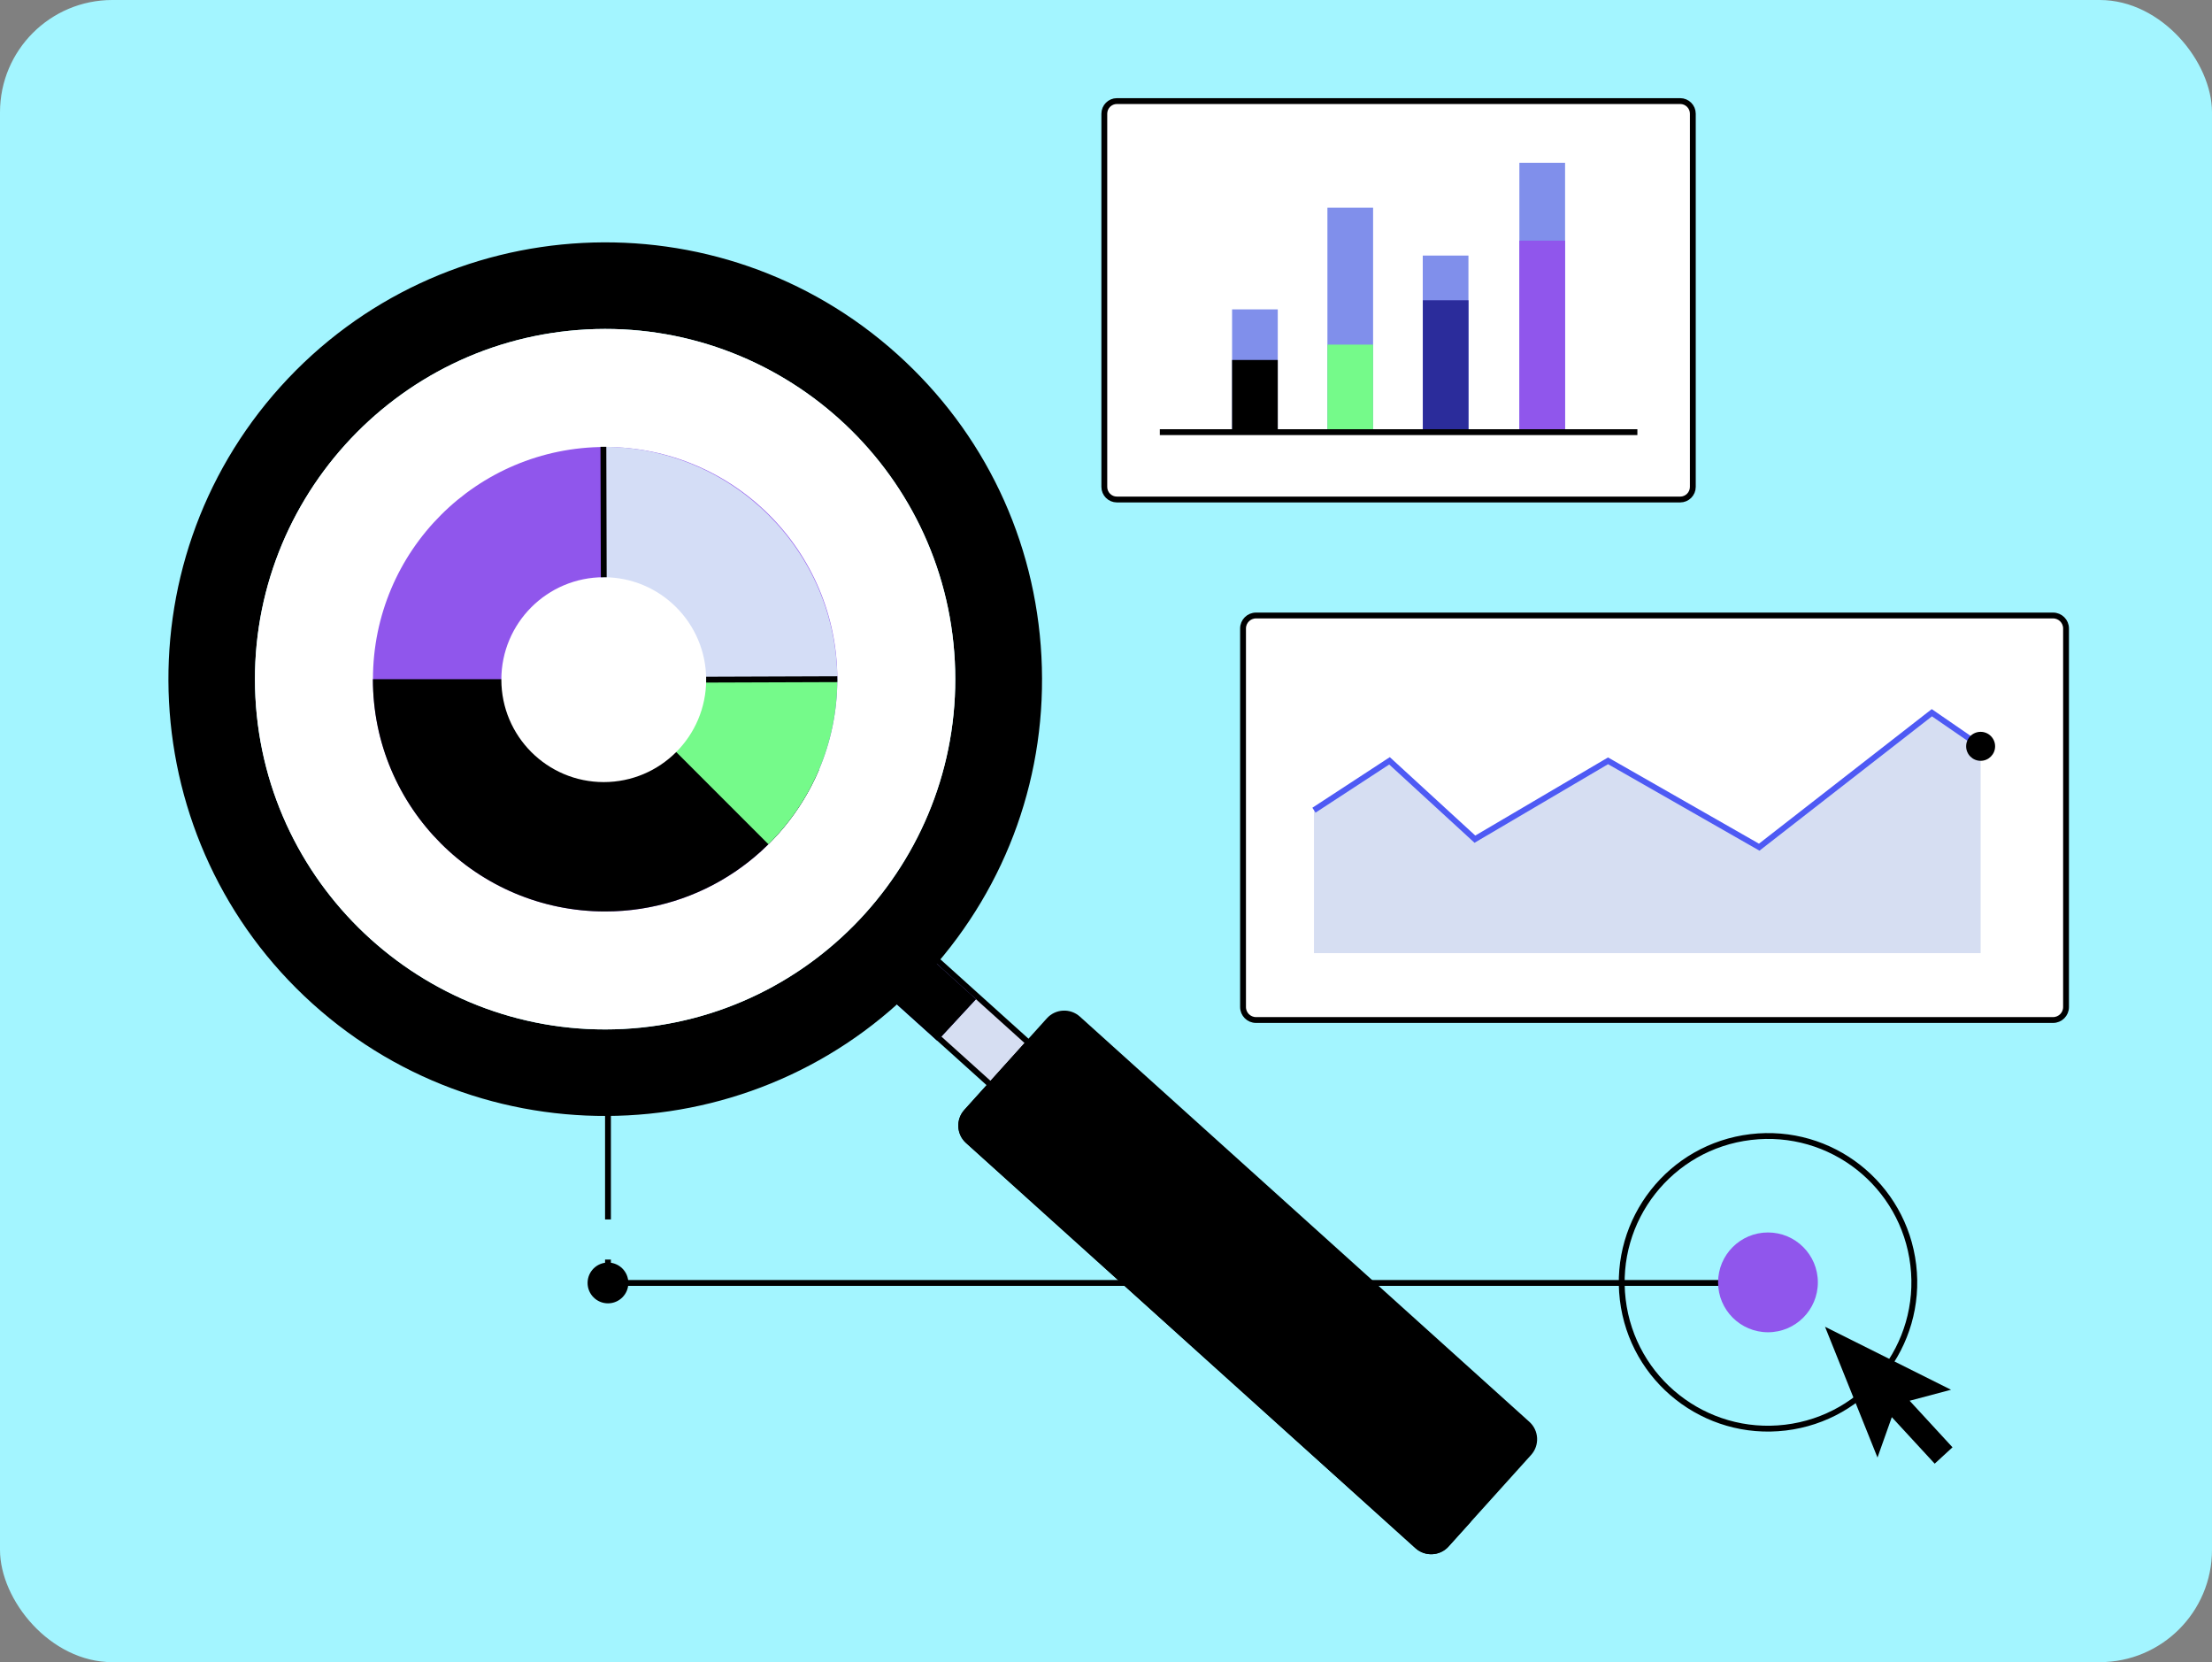 <?xml version="1.0" encoding="utf-8"?>
<svg xmlns="http://www.w3.org/2000/svg" width="197" height="148" viewBox="0 0 197 148" fill="none">
<rect x="0" y="0" width="197" height="148" fill="#808080" stroke="none"/>
<rect width="197" height="148" rx="10" fill="#A3F5FF"/>
<path d="M54.147 114.235V112.154" stroke="black" stroke-width="0.52" stroke-miterlimit="10"/>
<path d="M54.147 108.58V96.073" stroke="black" stroke-width="0.52" stroke-miterlimit="10"/>
<path d="M54.147 94.288V92.207" stroke="black" stroke-width="0.52" stroke-miterlimit="10"/>
<path d="M157.455 114.235H54.145" stroke="black" stroke-width="0.52" stroke-miterlimit="10"/>
<path d="M170.396 112.638C171.249 119.781 166.151 126.264 159.002 127.117C151.859 127.97 145.376 122.872 144.523 115.723C143.67 108.58 148.768 102.097 155.917 101.244C163.065 100.391 169.543 105.489 170.396 112.638Z" stroke="black" stroke-width="0.52" stroke-miterlimit="10"/>
<path d="M54.146 116.051C55.149 116.051 55.962 115.238 55.962 114.235C55.962 113.232 55.149 112.419 54.146 112.419C53.143 112.419 52.33 113.232 52.33 114.235C52.33 115.238 53.143 116.051 54.146 116.051Z" fill="black"/>
<path d="M157.454 116.051C158.457 116.051 159.27 115.238 159.27 114.235C159.27 113.232 158.457 112.419 157.454 112.419C156.452 112.419 155.639 113.232 155.639 114.235C155.639 115.238 156.452 116.051 157.454 116.051Z" fill="black"/>
<path d="M82.473 84.617L79.092 88.37L88.233 96.606L91.615 92.853L82.473 84.617Z" fill="#D6DEF2" stroke="black" stroke-width="0.52" stroke-linecap="round" stroke-linejoin="round"/>
<path d="M82.104 84.632L78.723 88.383L83.488 92.675L86.922 88.966L82.104 84.632Z" fill="#221980"/>
<path d="M82.104 84.632L78.723 88.383L83.488 92.675L86.922 88.966L82.104 84.632Z" fill="black"/>
<path d="M93.231 90.675L85.881 98.829C85.11 99.685 85.178 101.004 86.034 101.775L126.063 137.856C126.919 138.627 128.238 138.559 129.009 137.703L136.359 129.549C137.131 128.693 137.062 127.373 136.206 126.602L96.177 90.522C95.322 89.751 94.002 89.819 93.231 90.675Z" fill="black"/>
<path d="M129.009 137.694L130.996 135.493L87.866 96.624L85.884 98.825C85.114 99.678 85.181 100.999 86.035 101.769L126.064 137.85C126.917 138.62 128.239 138.553 129.009 137.699V137.694Z" fill="black"/>
<path d="M92.75 58.457C93.291 68.836 89.753 78.805 82.797 86.525C75.617 94.491 65.862 98.799 55.91 99.314C45.957 99.829 35.812 96.561 27.841 89.376C11.905 75.012 10.625 50.356 24.99 34.42C39.355 18.485 64.005 17.205 79.941 31.569C87.662 38.525 92.209 48.078 92.75 58.457ZM85.034 58.858C84.145 41.683 69.447 28.437 52.273 29.332C35.099 30.222 21.858 44.919 22.748 62.093C23.637 79.268 38.335 92.508 55.509 91.619C72.683 90.729 85.924 76.032 85.034 58.858Z" fill="black"/>
<path d="M85.034 58.858C84.144 41.684 69.447 28.438 52.273 29.332C35.099 30.222 21.858 44.92 22.747 62.094C23.637 79.268 38.335 92.509 55.509 91.619C72.683 90.73 85.924 76.032 85.034 58.858Z" fill="white"/>
<path d="M53.896 39.8C65.316 39.8 74.571 49.056 74.571 60.476C74.571 71.896 65.316 81.156 53.896 81.156C42.476 81.156 33.215 71.901 33.215 60.476C33.215 49.05 42.47 39.8 53.896 39.8Z" fill="#9056EC"/>
<path d="M53.738 60.46V39.785C65.2 39.785 74.497 49.03 74.57 60.46H53.738Z" fill="#D4DDF6"/>
<path d="M53.895 81.156C62.448 81.156 69.789 75.959 72.932 68.55L53.734 60.476H33.209C33.209 71.901 42.465 81.156 53.89 81.156H53.895Z" fill="black"/>
<path d="M68.436 75.173C72.224 71.427 74.57 66.225 74.57 60.476H53.738L68.436 75.173Z" fill="#75FA8A"/>
<path d="M53.771 69.638C58.808 69.638 62.891 65.554 62.891 60.517C62.891 55.48 58.808 51.397 53.771 51.397C48.734 51.397 44.65 55.48 44.65 60.517C44.65 65.554 48.734 69.638 53.771 69.638Z" fill="white"/>
<path d="M62.891 60.517L74.571 60.476" stroke="black" stroke-width="0.52" stroke-miterlimit="10"/>
<path d="M53.77 51.397L53.738 39.785" stroke="black" stroke-width="0.52" stroke-miterlimit="10"/>
<path d="M157.455 118.626C159.909 118.626 161.898 116.637 161.898 114.183C161.898 111.729 159.909 109.74 157.455 109.74C155.001 109.74 153.012 111.729 153.012 114.183C153.012 116.637 155.001 118.626 157.455 118.626Z" fill="#9056EC"/>
<path d="M173.759 123.746L162.537 118.137L167.209 129.781L168.484 126.186L172.303 130.327L173.889 128.87L170.071 124.724L173.759 123.746Z" fill="black"/>
<path d="M182.846 54.805H111.86C111.222 54.805 110.705 55.322 110.705 55.96V89.668C110.705 90.306 111.222 90.823 111.86 90.823H182.846C183.484 90.823 184.001 90.306 184.001 89.668V55.96C184.001 55.322 183.484 54.805 182.846 54.805Z" fill="white" stroke="black" stroke-width="0.52" stroke-miterlimit="10"/>
<path d="M176.395 66.453L172.05 63.462L156.676 75.433L143.212 67.744L131.355 74.72L123.749 67.744L117.021 72.14V84.866H176.395V66.453Z" fill="#D6DEF2"/>
<path d="M176.395 66.453L172.05 63.462L156.676 75.433L143.212 67.744L131.355 74.72L123.749 67.744L117.021 72.14" stroke="#4E5AF4" stroke-width="0.52" stroke-miterlimit="10"/>
<path d="M176.394 67.744C177.106 67.744 177.684 67.166 177.684 66.453C177.684 65.741 177.106 65.163 176.394 65.163C175.681 65.163 175.104 65.741 175.104 66.453C175.104 67.166 175.681 67.744 176.394 67.744Z" fill="black"/>
<path d="M149.638 9H99.473C98.853 9 98.35 9.503 98.35 10.124V43.353C98.35 43.974 98.853 44.477 99.473 44.477H149.638C150.258 44.477 150.762 43.974 150.762 43.353V10.124C150.762 9.503 150.258 9 149.638 9Z" fill="white" stroke="black" stroke-width="0.52" stroke-miterlimit="10"/>
<path d="M113.797 27.548H109.729V38.478H113.797V27.548Z" fill="#808FEB"/>
<path d="M113.797 32.053H109.729V38.484H113.797V32.053Z" fill="black"/>
<path d="M122.287 18.49H118.219V38.478H122.287V18.49Z" fill="#808FEB"/>
<path d="M122.287 30.685H118.219V38.483H122.287V30.685Z" fill="#75FA8A"/>
<path d="M130.779 22.756H126.711V38.483H130.779V22.756Z" fill="#808FEB"/>
<path d="M130.785 26.736H126.717V38.478H130.785V26.736Z" fill="#2B2C9B"/>
<path d="M139.385 14.494H135.316V38.478H139.385V14.494Z" fill="#808FEB"/>
<path d="M139.385 21.429H135.316V38.479H139.385V21.429Z" fill="#9056EC"/>
<path d="M103.293 38.479H145.825" stroke="black" stroke-width="0.52" stroke-miterlimit="10"/>
</svg>